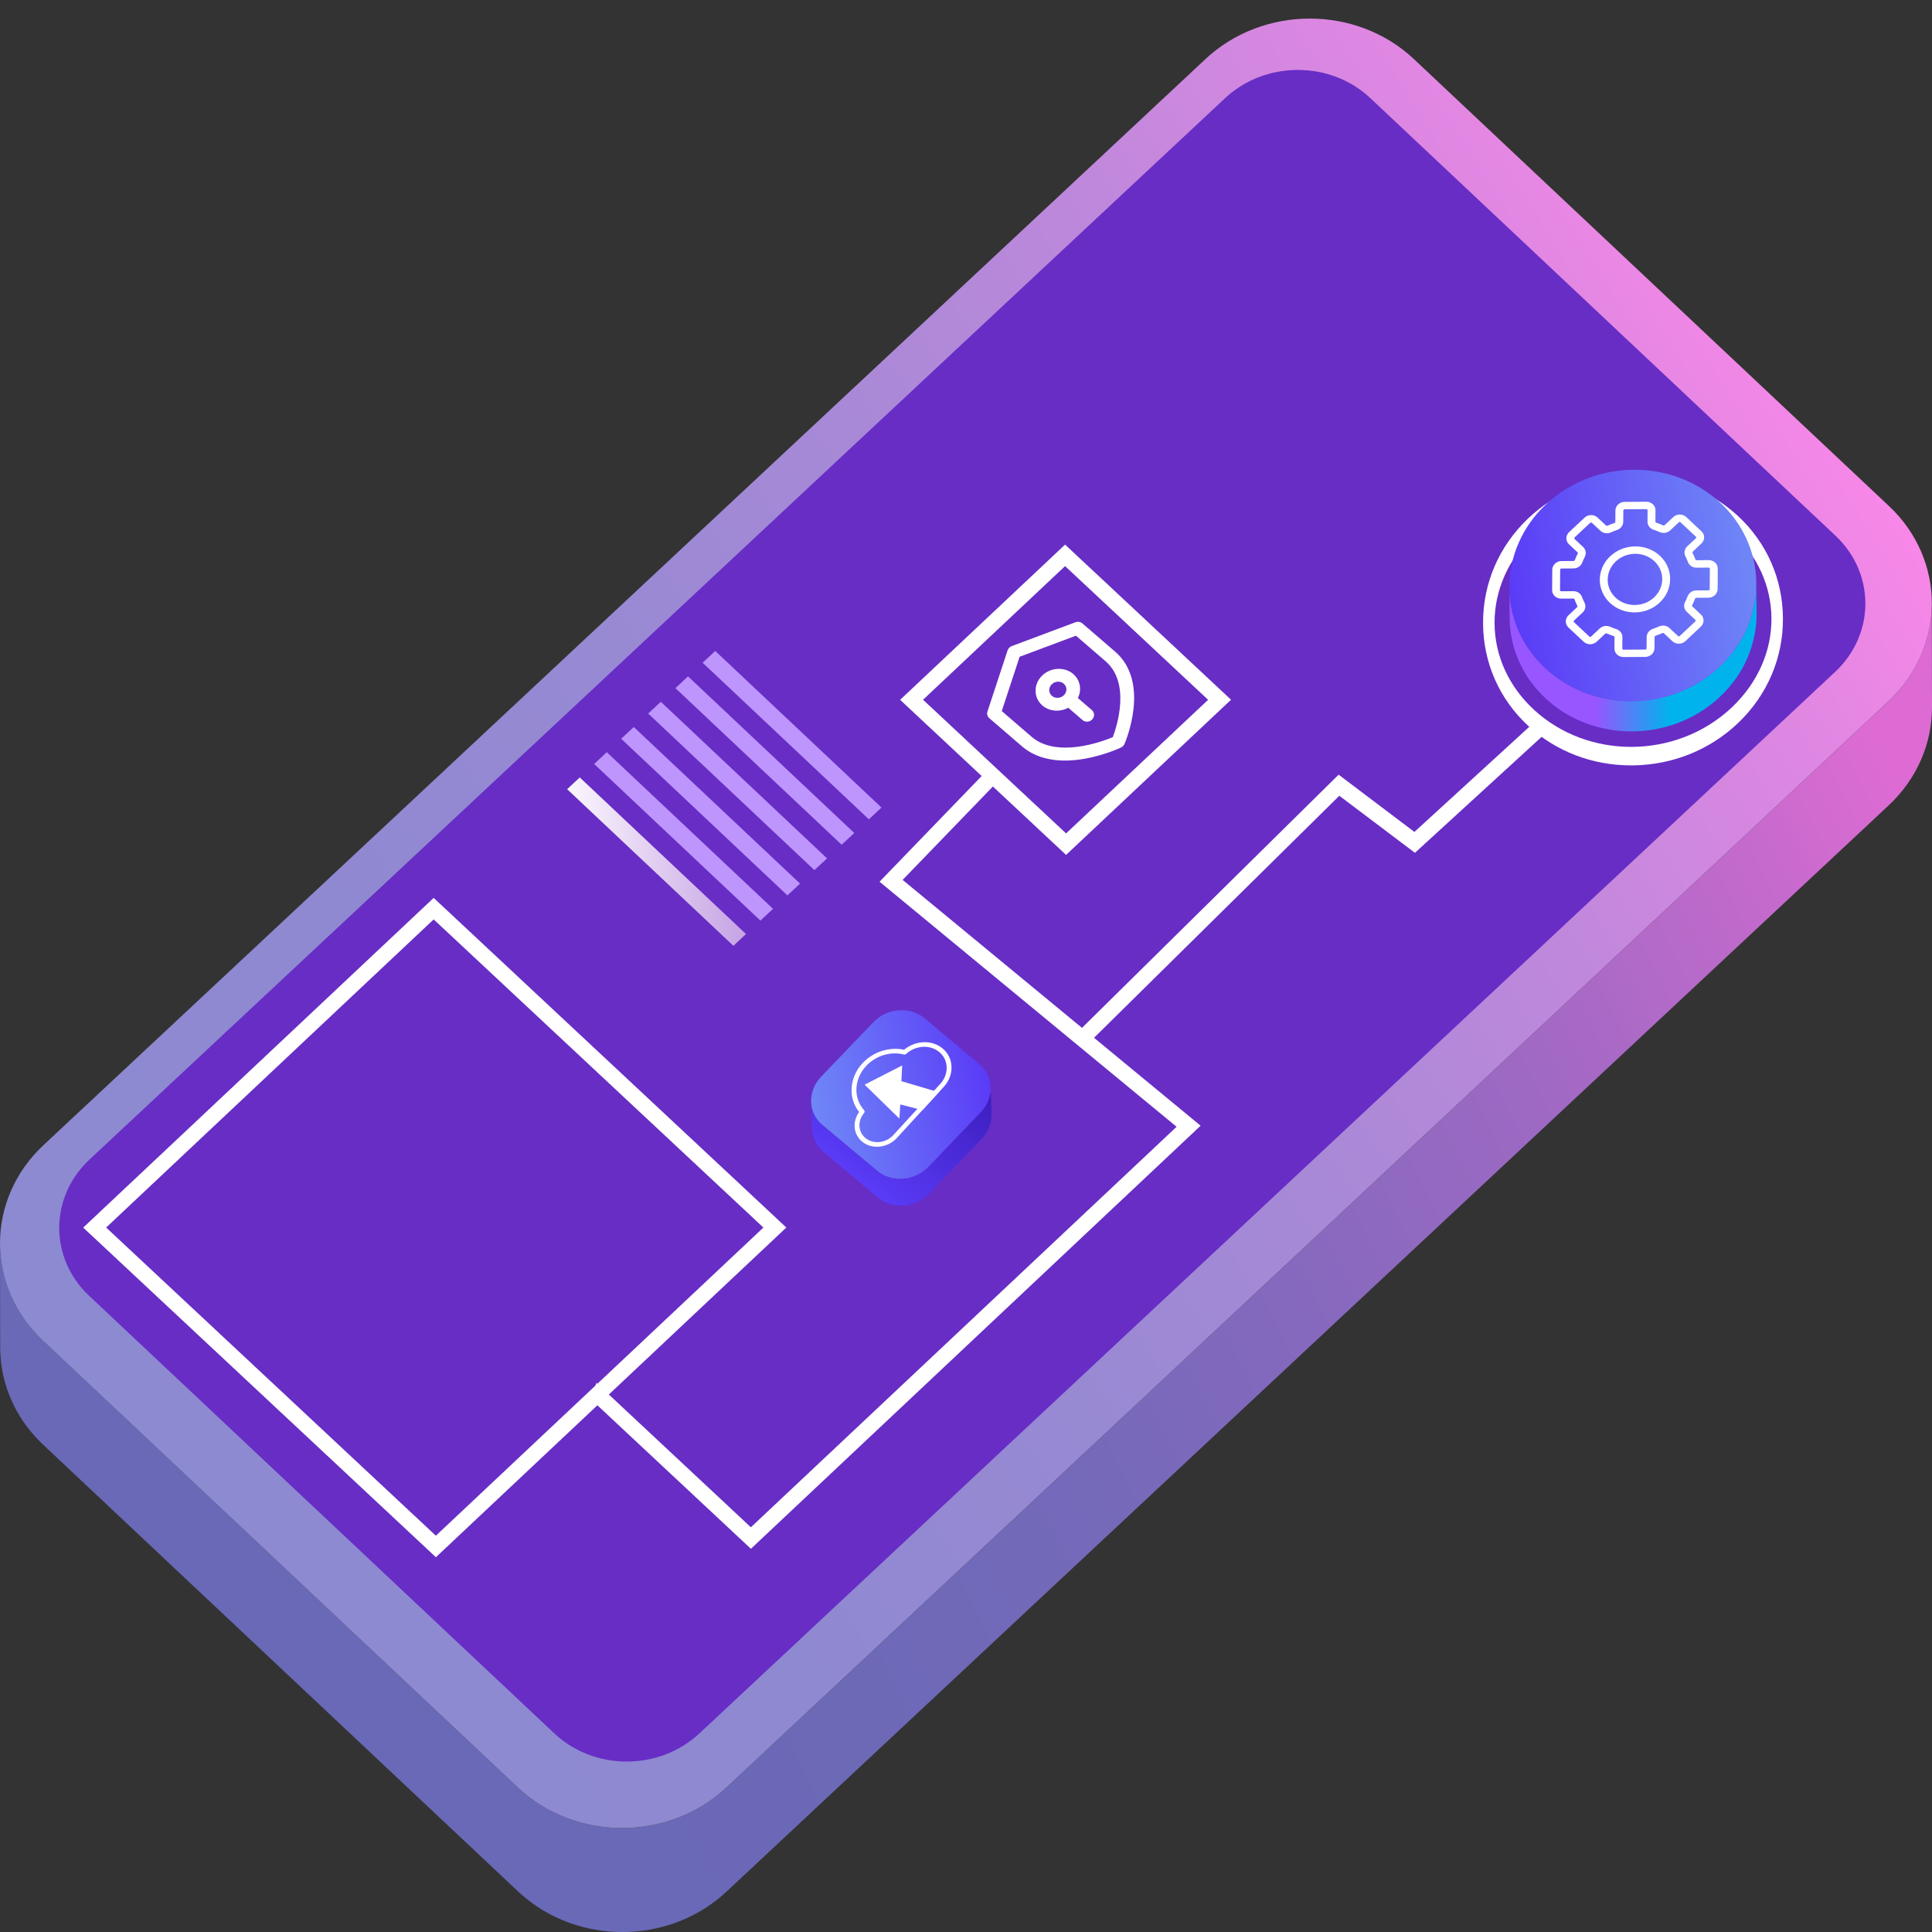 <svg width="60" height="60" viewBox="0 0 60 60" fill="none" xmlns="http://www.w3.org/2000/svg">
<rect x="0" y="0" width="60" height="60" fill="#333333" stroke="none"/>
<g clip-path="url(#clip0_18_13962)">
<path d="M0.004 38.749C0.005 38.786 0.006 38.823 0.009 38.861C0.011 38.893 0.013 38.926 0.016 38.958C0.019 38.995 0.023 39.033 0.027 39.069C0.031 39.102 0.035 39.135 0.04 39.167C0.045 39.203 0.05 39.239 0.056 39.275C0.061 39.308 0.067 39.341 0.073 39.373C0.08 39.409 0.088 39.445 0.096 39.48C0.103 39.512 0.11 39.544 0.118 39.576C0.127 39.614 0.137 39.651 0.147 39.688C0.155 39.72 0.165 39.751 0.174 39.782C0.185 39.819 0.197 39.856 0.21 39.893C0.22 39.923 0.23 39.953 0.24 39.983C0.256 40.027 0.273 40.071 0.29 40.114C0.301 40.141 0.311 40.167 0.322 40.194C0.343 40.242 0.365 40.289 0.387 40.337C0.397 40.359 0.407 40.382 0.418 40.404C0.423 40.415 0.428 40.425 0.433 40.435C0.457 40.482 0.482 40.529 0.508 40.576C0.515 40.589 0.522 40.602 0.529 40.615C0.56 40.669 0.592 40.723 0.625 40.776C0.631 40.786 0.637 40.795 0.643 40.804C0.668 40.844 0.695 40.883 0.722 40.923C0.743 40.954 0.765 40.985 0.788 41.015C0.808 41.044 0.829 41.072 0.851 41.101C0.874 41.131 0.898 41.161 0.922 41.191C0.944 41.219 0.967 41.246 0.99 41.274C1.016 41.303 1.041 41.333 1.068 41.362C1.092 41.388 1.116 41.416 1.141 41.442C1.168 41.47 1.196 41.498 1.224 41.527C1.259 41.562 1.293 41.597 1.33 41.632L16.085 55.514C16.154 55.578 16.224 55.639 16.296 55.699C16.316 55.716 16.337 55.732 16.358 55.749C16.414 55.794 16.471 55.837 16.528 55.878C16.547 55.893 16.566 55.907 16.586 55.921C16.661 55.973 16.737 56.023 16.814 56.072C16.828 56.08 16.842 56.088 16.856 56.096C16.921 56.136 16.987 56.173 17.054 56.209C17.082 56.224 17.109 56.239 17.137 56.252C17.174 56.271 17.211 56.289 17.248 56.307C17.28 56.322 17.311 56.337 17.343 56.351C17.381 56.368 17.419 56.385 17.457 56.4C17.489 56.413 17.521 56.427 17.553 56.44C17.592 56.455 17.631 56.469 17.67 56.483C17.702 56.495 17.734 56.507 17.767 56.518C17.806 56.531 17.846 56.543 17.886 56.556C17.917 56.565 17.948 56.575 17.979 56.584C18.064 56.609 18.151 56.631 18.238 56.651C18.25 56.654 18.262 56.656 18.274 56.658C18.35 56.675 18.426 56.689 18.502 56.703C18.531 56.708 18.56 56.712 18.59 56.717C18.639 56.724 18.688 56.73 18.737 56.736C18.768 56.74 18.798 56.744 18.829 56.747C18.88 56.752 18.932 56.756 18.983 56.759C19.012 56.761 19.041 56.764 19.07 56.765C19.114 56.767 19.159 56.768 19.204 56.769C19.235 56.77 19.266 56.771 19.297 56.771C19.345 56.771 19.392 56.77 19.44 56.769C19.468 56.768 19.497 56.768 19.525 56.767C19.569 56.765 19.612 56.762 19.655 56.759C19.686 56.757 19.717 56.756 19.748 56.753C19.795 56.748 19.842 56.743 19.889 56.737C19.916 56.734 19.943 56.731 19.97 56.728C20.026 56.72 20.082 56.711 20.138 56.702C20.155 56.699 20.173 56.697 20.19 56.694C20.263 56.68 20.336 56.666 20.409 56.649C20.42 56.647 20.431 56.643 20.443 56.641C20.505 56.626 20.568 56.61 20.63 56.593C20.656 56.586 20.681 56.577 20.707 56.57C20.755 56.555 20.802 56.541 20.849 56.526C20.873 56.518 20.897 56.509 20.922 56.5C20.974 56.482 21.025 56.464 21.076 56.444C21.104 56.433 21.133 56.421 21.161 56.409C21.207 56.39 21.254 56.37 21.299 56.35C21.326 56.338 21.352 56.326 21.378 56.314C21.451 56.279 21.523 56.243 21.594 56.205C21.606 56.199 21.619 56.192 21.632 56.185C21.714 56.141 21.795 56.092 21.874 56.042C21.906 56.022 21.939 56 21.971 55.979C21.996 55.963 22.021 55.946 22.046 55.928C22.082 55.903 22.118 55.877 22.153 55.851C22.176 55.834 22.2 55.818 22.222 55.8C22.261 55.77 22.299 55.739 22.336 55.708C22.355 55.693 22.374 55.678 22.393 55.662C22.449 55.615 22.504 55.566 22.558 55.516L58.643 21.788C59.545 20.944 59.996 19.837 59.994 18.732L60 21.961C60.002 23.067 59.551 24.174 58.649 25.017L22.563 58.745C22.509 58.796 22.454 58.844 22.398 58.892C22.38 58.908 22.36 58.922 22.342 58.938C22.304 58.969 22.267 59 22.228 59.029C22.205 59.047 22.182 59.064 22.158 59.081C22.123 59.107 22.088 59.133 22.052 59.158C22.027 59.176 22.001 59.192 21.976 59.209C21.952 59.225 21.928 59.242 21.903 59.258C21.896 59.263 21.888 59.267 21.88 59.272C21.801 59.322 21.72 59.37 21.638 59.415C21.626 59.422 21.613 59.428 21.6 59.435C21.529 59.473 21.456 59.509 21.384 59.543C21.372 59.549 21.36 59.556 21.348 59.561C21.334 59.568 21.319 59.573 21.306 59.579C21.259 59.6 21.213 59.62 21.167 59.639C21.138 59.65 21.11 59.662 21.082 59.673C21.031 59.693 20.979 59.712 20.928 59.73C20.909 59.736 20.89 59.745 20.87 59.751C20.865 59.753 20.86 59.754 20.855 59.755C20.808 59.771 20.761 59.785 20.713 59.799C20.688 59.807 20.662 59.815 20.636 59.822C20.574 59.84 20.512 59.855 20.449 59.87C20.438 59.873 20.428 59.876 20.417 59.878C20.416 59.878 20.416 59.878 20.415 59.878C20.342 59.895 20.27 59.91 20.196 59.923C20.179 59.926 20.161 59.928 20.144 59.931C20.088 59.941 20.032 59.95 19.976 59.958C19.974 59.958 19.973 59.958 19.972 59.958C19.946 59.962 19.921 59.963 19.895 59.967C19.848 59.972 19.801 59.978 19.754 59.982C19.724 59.985 19.693 59.986 19.662 59.988C19.618 59.991 19.575 59.994 19.532 59.996C19.528 59.996 19.524 59.997 19.521 59.997C19.496 59.998 19.471 59.997 19.446 59.998C19.399 59.999 19.352 60.001 19.304 60.001C19.273 60.001 19.242 59.999 19.21 59.999C19.166 59.998 19.121 59.997 19.076 59.994C19.068 59.994 19.06 59.994 19.052 59.993C19.031 59.992 19.01 59.989 18.99 59.988C18.938 59.985 18.887 59.98 18.836 59.976C18.805 59.972 18.774 59.969 18.743 59.965C18.694 59.96 18.645 59.953 18.596 59.945C18.579 59.943 18.562 59.941 18.544 59.938C18.532 59.936 18.52 59.933 18.508 59.931C18.432 59.918 18.356 59.903 18.28 59.887C18.268 59.884 18.256 59.882 18.243 59.879C18.156 59.86 18.07 59.837 17.985 59.812C17.977 59.81 17.968 59.808 17.96 59.806C17.937 59.799 17.915 59.791 17.892 59.784C17.852 59.772 17.812 59.759 17.772 59.746C17.74 59.735 17.708 59.723 17.675 59.712C17.636 59.697 17.597 59.683 17.559 59.668C17.527 59.655 17.495 59.642 17.463 59.628C17.424 59.613 17.387 59.596 17.349 59.579C17.317 59.565 17.285 59.55 17.254 59.535C17.217 59.518 17.18 59.499 17.143 59.48C17.126 59.472 17.11 59.465 17.094 59.457C17.082 59.45 17.071 59.443 17.059 59.437C16.992 59.401 16.927 59.364 16.861 59.325C16.847 59.316 16.833 59.308 16.819 59.3C16.742 59.252 16.666 59.202 16.591 59.149C16.572 59.135 16.552 59.121 16.533 59.107C16.476 59.065 16.419 59.022 16.364 58.977C16.343 58.961 16.322 58.944 16.301 58.927C16.229 58.867 16.159 58.806 16.091 58.742L1.335 44.862C1.316 44.844 1.298 44.826 1.279 44.808C1.262 44.792 1.246 44.774 1.229 44.757C1.201 44.729 1.173 44.7 1.146 44.672C1.122 44.646 1.098 44.618 1.073 44.592C1.047 44.563 1.021 44.533 0.996 44.504C0.973 44.477 0.951 44.449 0.928 44.421C0.904 44.391 0.88 44.361 0.856 44.331C0.835 44.303 0.814 44.274 0.793 44.246C0.771 44.215 0.749 44.184 0.727 44.152C0.718 44.139 0.709 44.127 0.7 44.114C0.683 44.087 0.666 44.06 0.649 44.034C0.643 44.024 0.636 44.015 0.631 44.006C0.597 43.953 0.566 43.899 0.535 43.844C0.528 43.832 0.521 43.819 0.514 43.806C0.488 43.759 0.463 43.712 0.44 43.665C0.434 43.654 0.429 43.644 0.424 43.634C0.422 43.629 0.419 43.624 0.417 43.62C0.408 43.602 0.401 43.584 0.393 43.567C0.371 43.519 0.349 43.472 0.329 43.423C0.317 43.397 0.307 43.37 0.296 43.344C0.279 43.3 0.262 43.257 0.247 43.213C0.242 43.201 0.237 43.189 0.233 43.177C0.227 43.159 0.222 43.141 0.215 43.123C0.203 43.086 0.191 43.05 0.18 43.012C0.17 42.981 0.161 42.95 0.153 42.918C0.143 42.881 0.133 42.844 0.124 42.806C0.12 42.789 0.115 42.773 0.11 42.756C0.107 42.74 0.105 42.725 0.101 42.71C0.093 42.674 0.086 42.639 0.079 42.603C0.073 42.571 0.067 42.538 0.061 42.505C0.056 42.469 0.05 42.433 0.045 42.397C0.043 42.377 0.039 42.358 0.036 42.338C0.035 42.325 0.034 42.312 0.033 42.299C0.029 42.262 0.025 42.225 0.022 42.188C0.019 42.156 0.016 42.123 0.014 42.091C0.012 42.053 0.011 42.016 0.009 41.979C0.008 41.957 0.006 41.935 0.006 41.913C0.006 41.891 0.006 41.87 0.006 41.848L0 38.618C0 38.662 0.002 38.705 0.004 38.749Z" fill="url(#paint0_linear_18_13962)"/>
<path d="M1.351 35.562L37.437 1.834C39.23 0.158 42.128 0.158 43.909 1.834L58.664 15.716C60.446 17.392 60.437 20.11 58.643 21.786L22.558 55.514C20.765 57.19 17.867 57.19 16.085 55.514L1.33 41.632C-0.451 39.956 -0.442 37.238 1.351 35.562Z" fill="url(#paint1_linear_18_13962)"/>
<path d="M2.781 36.009C1.531 37.178 1.525 39.072 2.766 40.24L17.212 53.83C18.454 54.999 20.473 54.999 21.723 53.83L56.989 20.869C58.239 19.701 58.245 17.806 57.004 16.638L42.558 3.048C41.317 1.88 39.297 1.88 38.047 3.048L2.781 36.009Z" fill="#672DC5"/>
<path d="M50.653 23.77C49.452 23.77 48.323 23.337 47.465 22.547C46.563 21.715 46.063 20.582 46.058 19.357C46.052 18.124 46.547 16.97 47.451 16.107C48.322 15.277 49.477 14.81 50.705 14.792C51.933 14.775 53.089 15.21 53.964 16.015C54.866 16.847 55.365 17.98 55.371 19.205C55.377 20.438 54.882 21.592 53.977 22.455C53.106 23.285 51.951 23.752 50.724 23.77C50.701 23.77 50.677 23.77 50.653 23.77ZM50.774 15.368C49.638 15.368 48.497 15.782 47.633 16.606C46.843 17.359 46.41 18.335 46.415 19.353C46.419 20.363 46.855 21.319 47.642 22.045C48.475 22.812 49.562 23.195 50.654 23.195C51.791 23.195 52.932 22.781 53.796 21.957C54.586 21.203 55.019 20.227 55.014 19.209C55.009 18.199 54.574 17.243 53.787 16.518C52.954 15.75 51.866 15.368 50.774 15.368Z" fill="white"/>
<path d="M33.703 32.499L33.517 32.005L41.572 24.058L43.926 25.836L47.827 22.266L48.002 22.769L43.942 26.485L41.594 24.713L33.703 32.499Z" fill="white"/>
<path d="M48.094 20.837C48.109 20.85 48.124 20.863 48.139 20.876C48.148 20.883 48.157 20.89 48.166 20.898C48.18 20.91 48.194 20.921 48.209 20.932C48.218 20.94 48.228 20.947 48.237 20.954C48.251 20.966 48.266 20.977 48.28 20.988C48.289 20.995 48.298 21.001 48.308 21.009C48.323 21.02 48.338 21.031 48.354 21.042C48.362 21.049 48.371 21.055 48.379 21.06C48.398 21.074 48.418 21.087 48.437 21.1C48.442 21.104 48.447 21.107 48.452 21.11C48.476 21.127 48.5 21.143 48.525 21.158C48.532 21.163 48.539 21.167 48.546 21.171C48.563 21.183 48.581 21.194 48.599 21.204C48.608 21.21 48.618 21.215 48.627 21.221C48.643 21.231 48.659 21.24 48.675 21.249C48.685 21.255 48.695 21.261 48.705 21.266C48.721 21.275 48.737 21.284 48.752 21.293C48.762 21.298 48.773 21.303 48.782 21.309C48.799 21.317 48.815 21.326 48.831 21.334C48.841 21.339 48.85 21.344 48.86 21.349C48.879 21.359 48.897 21.368 48.916 21.377C48.923 21.381 48.931 21.384 48.938 21.388C48.964 21.4 48.99 21.412 49.017 21.424C49.022 21.427 49.027 21.429 49.032 21.43C49.053 21.44 49.075 21.45 49.097 21.459C49.106 21.462 49.115 21.466 49.124 21.47C49.142 21.477 49.16 21.484 49.177 21.491C49.187 21.496 49.198 21.5 49.209 21.504C49.225 21.51 49.242 21.517 49.259 21.523C49.269 21.527 49.28 21.531 49.291 21.535C49.308 21.541 49.325 21.547 49.342 21.553C49.352 21.557 49.363 21.56 49.373 21.563C49.392 21.569 49.41 21.576 49.429 21.581C49.438 21.584 49.447 21.587 49.456 21.59C49.482 21.598 49.509 21.606 49.535 21.614C49.536 21.614 49.537 21.615 49.538 21.615C49.566 21.623 49.594 21.63 49.622 21.637C49.63 21.64 49.639 21.642 49.648 21.644C49.667 21.649 49.686 21.654 49.705 21.658C49.716 21.661 49.727 21.664 49.737 21.666C49.755 21.67 49.772 21.674 49.79 21.678C49.801 21.68 49.812 21.683 49.824 21.685C49.841 21.689 49.858 21.692 49.876 21.695C49.887 21.698 49.898 21.7 49.909 21.702C49.927 21.705 49.946 21.708 49.964 21.712C49.974 21.714 49.984 21.715 49.994 21.717C50.016 21.721 50.038 21.724 50.06 21.727C50.067 21.728 50.073 21.729 50.08 21.73C50.108 21.735 50.136 21.738 50.165 21.742C50.173 21.743 50.18 21.744 50.188 21.744C50.209 21.746 50.23 21.749 50.251 21.751C50.261 21.752 50.272 21.753 50.282 21.754C50.3 21.756 50.319 21.757 50.337 21.759C50.348 21.76 50.36 21.761 50.371 21.761C50.389 21.763 50.406 21.764 50.424 21.765C50.436 21.765 50.447 21.766 50.458 21.766C50.477 21.767 50.495 21.768 50.513 21.769C50.523 21.769 50.534 21.77 50.545 21.77C50.565 21.77 50.585 21.771 50.605 21.771C50.614 21.771 50.623 21.771 50.631 21.771C50.66 21.771 50.689 21.771 50.717 21.771C50.722 21.771 50.726 21.771 50.73 21.771C50.755 21.771 50.779 21.77 50.804 21.769C50.814 21.769 50.823 21.768 50.833 21.767C50.852 21.766 50.871 21.766 50.89 21.765C50.901 21.764 50.912 21.763 50.923 21.763C50.941 21.762 50.959 21.76 50.977 21.759C50.988 21.758 51 21.757 51.011 21.756C51.029 21.755 51.047 21.753 51.065 21.751C51.076 21.75 51.087 21.749 51.098 21.748C51.117 21.746 51.136 21.744 51.155 21.741C51.165 21.74 51.174 21.739 51.184 21.738C51.21 21.735 51.235 21.731 51.261 21.727C51.264 21.727 51.266 21.726 51.269 21.726C51.298 21.722 51.326 21.717 51.355 21.712C51.364 21.711 51.372 21.709 51.381 21.707C51.401 21.704 51.42 21.7 51.44 21.696C51.451 21.695 51.462 21.692 51.472 21.69C51.49 21.686 51.508 21.683 51.526 21.679C51.537 21.677 51.548 21.674 51.559 21.672C51.577 21.668 51.594 21.664 51.611 21.66C51.622 21.658 51.633 21.655 51.644 21.652C51.663 21.648 51.68 21.643 51.699 21.638C51.709 21.636 51.719 21.633 51.729 21.63C51.75 21.625 51.771 21.618 51.792 21.613C51.799 21.611 51.806 21.609 51.812 21.607C51.84 21.599 51.868 21.59 51.895 21.582C51.902 21.579 51.909 21.578 51.916 21.575C51.937 21.569 51.958 21.562 51.978 21.555C51.988 21.551 51.998 21.548 52.008 21.544C52.025 21.538 52.043 21.532 52.061 21.526C52.071 21.522 52.082 21.518 52.093 21.514C52.109 21.508 52.127 21.501 52.143 21.495C52.154 21.49 52.165 21.486 52.175 21.482C52.192 21.475 52.209 21.468 52.226 21.461C52.236 21.457 52.246 21.453 52.257 21.449C52.276 21.441 52.294 21.432 52.312 21.424C52.321 21.421 52.329 21.417 52.337 21.413C52.363 21.401 52.39 21.389 52.416 21.377C52.419 21.375 52.422 21.374 52.426 21.372C52.449 21.361 52.472 21.35 52.495 21.338C52.504 21.334 52.512 21.329 52.521 21.324C52.538 21.315 52.556 21.306 52.573 21.297C52.583 21.292 52.593 21.287 52.603 21.281C52.619 21.273 52.635 21.264 52.651 21.255C52.661 21.249 52.671 21.243 52.681 21.237C52.697 21.228 52.713 21.219 52.729 21.21C52.738 21.204 52.748 21.198 52.758 21.192C52.768 21.186 52.777 21.18 52.787 21.174C52.816 21.157 52.843 21.139 52.871 21.121C52.879 21.116 52.887 21.111 52.895 21.106C52.928 21.083 52.961 21.06 52.994 21.037C53.001 21.032 53.008 21.027 53.015 21.022C53.042 21.002 53.069 20.982 53.096 20.962C53.105 20.956 53.113 20.95 53.121 20.943C53.154 20.919 53.186 20.893 53.217 20.867C53.222 20.863 53.226 20.859 53.231 20.855C53.258 20.832 53.285 20.81 53.312 20.786C53.32 20.779 53.328 20.771 53.337 20.764C53.367 20.736 53.398 20.709 53.428 20.68C53.45 20.658 53.472 20.637 53.494 20.615C53.501 20.608 53.508 20.601 53.515 20.594C53.529 20.579 53.543 20.565 53.557 20.55C53.571 20.536 53.584 20.521 53.597 20.507C53.606 20.497 53.615 20.487 53.624 20.478C53.639 20.462 53.653 20.445 53.667 20.429C53.675 20.42 53.682 20.412 53.689 20.403C53.708 20.381 53.727 20.358 53.746 20.336C53.748 20.334 53.75 20.331 53.752 20.329C53.773 20.303 53.793 20.278 53.812 20.253C53.82 20.243 53.827 20.233 53.835 20.223C53.846 20.208 53.858 20.192 53.869 20.177C53.877 20.166 53.885 20.156 53.892 20.145C53.903 20.13 53.913 20.115 53.924 20.1C53.932 20.088 53.939 20.077 53.947 20.066C53.957 20.051 53.967 20.037 53.976 20.022C53.984 20.01 53.992 19.998 53.999 19.986C54.008 19.972 54.017 19.958 54.026 19.943C54.034 19.931 54.04 19.92 54.047 19.908C54.056 19.892 54.066 19.877 54.075 19.862C54.081 19.85 54.088 19.838 54.095 19.826C54.104 19.811 54.112 19.796 54.12 19.781C54.127 19.768 54.133 19.756 54.14 19.744C54.148 19.728 54.156 19.714 54.164 19.698C54.17 19.686 54.176 19.673 54.183 19.66C54.19 19.645 54.198 19.63 54.205 19.615C54.211 19.603 54.217 19.59 54.222 19.578C54.23 19.561 54.238 19.544 54.246 19.527C54.251 19.515 54.257 19.502 54.262 19.49C54.27 19.472 54.277 19.455 54.284 19.437C54.289 19.425 54.294 19.413 54.299 19.402C54.306 19.383 54.313 19.364 54.32 19.346C54.324 19.335 54.329 19.324 54.333 19.313C54.341 19.291 54.348 19.27 54.356 19.248C54.359 19.24 54.362 19.232 54.364 19.224C54.375 19.191 54.386 19.158 54.396 19.125C54.399 19.116 54.401 19.106 54.404 19.097C54.411 19.072 54.419 19.048 54.425 19.023C54.428 19.012 54.431 19.002 54.434 18.991C54.441 18.965 54.447 18.94 54.453 18.914C54.455 18.906 54.457 18.897 54.459 18.889C54.467 18.856 54.474 18.822 54.48 18.788C54.486 18.762 54.491 18.736 54.495 18.709C54.495 18.707 54.496 18.705 54.496 18.703C54.5 18.678 54.504 18.654 54.508 18.628C54.509 18.619 54.51 18.61 54.512 18.602C54.514 18.584 54.517 18.566 54.519 18.548C54.52 18.537 54.521 18.527 54.523 18.517C54.525 18.5 54.526 18.483 54.528 18.466C54.529 18.455 54.53 18.444 54.531 18.434C54.533 18.417 54.534 18.4 54.535 18.383C54.536 18.373 54.537 18.363 54.538 18.353C54.539 18.334 54.54 18.316 54.541 18.297C54.541 18.288 54.542 18.279 54.542 18.271C54.543 18.244 54.544 18.217 54.545 18.19C54.545 18.161 54.545 18.132 54.545 18.103L54.552 19.044C54.552 19.073 54.552 19.102 54.551 19.131C54.551 19.131 54.551 19.131 54.551 19.132C54.551 19.159 54.55 19.186 54.549 19.212C54.548 19.221 54.548 19.229 54.548 19.237C54.547 19.256 54.545 19.274 54.544 19.294C54.544 19.304 54.543 19.314 54.542 19.324C54.541 19.341 54.539 19.358 54.538 19.375C54.537 19.385 54.536 19.396 54.535 19.407C54.533 19.424 54.531 19.441 54.529 19.458C54.528 19.468 54.527 19.478 54.526 19.489C54.523 19.507 54.521 19.525 54.519 19.543C54.517 19.552 54.516 19.561 54.515 19.57C54.511 19.594 54.507 19.619 54.503 19.644C54.502 19.646 54.502 19.648 54.502 19.65C54.497 19.675 54.493 19.7 54.488 19.725C54.488 19.726 54.487 19.728 54.487 19.729C54.48 19.763 54.473 19.796 54.466 19.83C54.464 19.838 54.462 19.847 54.46 19.855C54.453 19.881 54.447 19.906 54.441 19.931C54.438 19.942 54.435 19.953 54.432 19.964C54.425 19.989 54.418 20.014 54.411 20.038C54.408 20.047 54.406 20.057 54.403 20.066C54.393 20.099 54.382 20.132 54.371 20.165C54.371 20.166 54.37 20.166 54.37 20.168C54.368 20.175 54.365 20.182 54.362 20.189C54.355 20.21 54.347 20.232 54.34 20.253C54.335 20.264 54.331 20.276 54.327 20.286C54.32 20.305 54.313 20.323 54.305 20.342C54.301 20.354 54.296 20.366 54.291 20.378C54.283 20.395 54.276 20.413 54.269 20.43C54.263 20.443 54.258 20.455 54.252 20.467C54.245 20.484 54.237 20.501 54.229 20.518C54.226 20.525 54.223 20.532 54.22 20.539C54.217 20.545 54.214 20.55 54.212 20.556C54.204 20.571 54.197 20.586 54.19 20.601C54.184 20.614 54.177 20.626 54.171 20.639C54.163 20.654 54.155 20.669 54.147 20.684C54.141 20.697 54.134 20.709 54.127 20.721C54.119 20.736 54.11 20.751 54.102 20.766C54.095 20.778 54.088 20.791 54.081 20.803C54.072 20.818 54.063 20.833 54.054 20.848C54.049 20.857 54.043 20.867 54.038 20.876C54.036 20.878 54.035 20.881 54.033 20.883C54.024 20.898 54.014 20.912 54.005 20.927C53.998 20.939 53.99 20.951 53.983 20.962C53.973 20.977 53.963 20.991 53.953 21.006C53.946 21.018 53.938 21.029 53.931 21.04C53.92 21.055 53.909 21.07 53.899 21.085C53.891 21.096 53.883 21.107 53.876 21.117C53.864 21.133 53.853 21.148 53.841 21.164C53.834 21.173 53.828 21.182 53.821 21.191C53.82 21.192 53.819 21.193 53.819 21.194C53.799 21.219 53.779 21.244 53.759 21.27C53.757 21.272 53.755 21.274 53.752 21.277C53.734 21.3 53.715 21.322 53.696 21.344C53.689 21.353 53.681 21.361 53.674 21.37C53.659 21.386 53.645 21.402 53.63 21.419C53.622 21.428 53.612 21.438 53.604 21.448C53.59 21.462 53.577 21.477 53.563 21.491C53.561 21.494 53.559 21.496 53.556 21.498C53.545 21.511 53.533 21.523 53.521 21.535C53.514 21.542 53.507 21.549 53.5 21.556C53.478 21.578 53.456 21.599 53.434 21.621C53.404 21.649 53.374 21.677 53.343 21.705C53.334 21.713 53.326 21.72 53.318 21.727C53.291 21.75 53.264 21.773 53.237 21.796C53.233 21.799 53.23 21.802 53.226 21.805C53.225 21.806 53.224 21.807 53.223 21.808C53.191 21.834 53.159 21.86 53.127 21.884C53.119 21.89 53.11 21.897 53.102 21.903C53.075 21.923 53.048 21.943 53.021 21.963C53.014 21.968 53.007 21.973 53 21.978C52.967 22.001 52.934 22.024 52.901 22.046C52.893 22.051 52.885 22.056 52.877 22.061C52.849 22.079 52.822 22.098 52.793 22.115C52.788 22.118 52.783 22.121 52.777 22.125C52.773 22.127 52.769 22.13 52.764 22.133C52.754 22.138 52.744 22.145 52.734 22.15C52.719 22.16 52.703 22.169 52.687 22.178C52.677 22.184 52.667 22.189 52.657 22.195C52.641 22.204 52.625 22.213 52.609 22.222C52.599 22.227 52.589 22.233 52.579 22.238C52.562 22.247 52.545 22.256 52.527 22.265C52.519 22.27 52.51 22.274 52.501 22.279C52.478 22.29 52.455 22.302 52.431 22.313C52.428 22.314 52.425 22.316 52.422 22.318C52.396 22.33 52.369 22.343 52.343 22.354C52.335 22.358 52.326 22.361 52.318 22.365C52.3 22.373 52.281 22.381 52.263 22.39C52.253 22.394 52.242 22.398 52.232 22.402C52.215 22.41 52.199 22.416 52.181 22.423C52.171 22.428 52.16 22.432 52.149 22.436C52.132 22.443 52.116 22.449 52.099 22.455C52.088 22.459 52.077 22.463 52.067 22.467C52.05 22.473 52.032 22.48 52.014 22.486C52.004 22.489 51.994 22.493 51.984 22.496C51.964 22.503 51.943 22.51 51.922 22.517C51.915 22.519 51.908 22.521 51.901 22.523C51.874 22.532 51.846 22.54 51.819 22.548C51.812 22.55 51.805 22.552 51.798 22.554C51.777 22.56 51.756 22.566 51.735 22.572C51.725 22.575 51.715 22.577 51.705 22.58C51.687 22.585 51.668 22.589 51.651 22.594C51.64 22.596 51.628 22.599 51.618 22.602C51.6 22.606 51.583 22.61 51.565 22.614C51.554 22.616 51.543 22.618 51.532 22.621C51.514 22.625 51.496 22.629 51.479 22.632C51.468 22.635 51.457 22.637 51.446 22.639C51.427 22.643 51.407 22.646 51.388 22.65C51.379 22.651 51.37 22.653 51.361 22.654C51.333 22.659 51.304 22.664 51.276 22.668C51.273 22.668 51.27 22.669 51.267 22.67C51.241 22.674 51.216 22.677 51.19 22.68C51.18 22.682 51.171 22.683 51.161 22.684C51.142 22.686 51.123 22.688 51.104 22.69C51.093 22.691 51.082 22.693 51.071 22.694C51.053 22.695 51.035 22.697 51.017 22.698C51.006 22.699 50.995 22.7 50.983 22.701C50.965 22.703 50.947 22.703 50.929 22.705C50.918 22.705 50.907 22.706 50.896 22.707C50.877 22.708 50.858 22.709 50.839 22.71C50.829 22.71 50.819 22.711 50.809 22.711C50.785 22.712 50.761 22.713 50.737 22.713C50.733 22.713 50.728 22.713 50.723 22.713C50.695 22.713 50.666 22.713 50.637 22.713C50.629 22.713 50.62 22.713 50.611 22.713C50.591 22.713 50.571 22.713 50.551 22.712C50.54 22.712 50.529 22.711 50.518 22.711C50.5 22.711 50.482 22.71 50.464 22.709C50.452 22.708 50.441 22.707 50.43 22.707C50.412 22.706 50.395 22.704 50.377 22.703C50.365 22.703 50.354 22.702 50.343 22.701C50.325 22.7 50.306 22.698 50.288 22.696C50.278 22.695 50.267 22.695 50.257 22.694C50.236 22.692 50.215 22.689 50.194 22.686C50.186 22.686 50.178 22.685 50.171 22.684C50.142 22.681 50.114 22.677 50.085 22.673C50.079 22.672 50.073 22.671 50.066 22.67C50.044 22.666 50.022 22.663 50 22.659C49.99 22.657 49.98 22.656 49.97 22.654C49.952 22.651 49.933 22.648 49.915 22.644C49.904 22.642 49.893 22.64 49.882 22.638C49.864 22.635 49.847 22.631 49.83 22.627C49.818 22.625 49.807 22.623 49.796 22.62C49.778 22.616 49.761 22.613 49.743 22.608C49.733 22.606 49.722 22.604 49.711 22.601C49.692 22.596 49.673 22.591 49.654 22.587C49.645 22.584 49.636 22.582 49.628 22.58C49.6 22.573 49.572 22.565 49.544 22.557C49.543 22.557 49.542 22.556 49.541 22.556C49.514 22.548 49.488 22.54 49.462 22.532C49.453 22.529 49.444 22.527 49.434 22.524C49.416 22.518 49.398 22.512 49.379 22.506C49.369 22.502 49.358 22.498 49.348 22.495C49.331 22.489 49.314 22.483 49.297 22.477C49.286 22.473 49.276 22.47 49.265 22.465C49.248 22.459 49.231 22.453 49.214 22.446C49.204 22.442 49.194 22.438 49.183 22.434C49.165 22.427 49.148 22.419 49.13 22.412C49.121 22.409 49.112 22.405 49.102 22.401C49.081 22.392 49.059 22.382 49.038 22.373C49.032 22.37 49.028 22.369 49.023 22.367C48.996 22.355 48.97 22.343 48.944 22.33C48.936 22.326 48.929 22.323 48.922 22.319C48.903 22.31 48.884 22.301 48.866 22.292C48.856 22.287 48.847 22.282 48.837 22.277C48.821 22.268 48.804 22.26 48.788 22.251C48.778 22.246 48.768 22.24 48.758 22.235C48.742 22.226 48.727 22.218 48.711 22.209C48.701 22.203 48.691 22.197 48.681 22.192C48.665 22.183 48.649 22.173 48.633 22.164C48.624 22.158 48.615 22.153 48.605 22.147C48.587 22.136 48.569 22.125 48.551 22.114C48.544 22.109 48.537 22.105 48.531 22.101C48.506 22.085 48.481 22.069 48.457 22.053C48.453 22.049 48.447 22.046 48.443 22.043C48.423 22.029 48.404 22.016 48.385 22.003C48.376 21.997 48.368 21.991 48.36 21.985C48.344 21.974 48.329 21.962 48.313 21.951C48.304 21.944 48.295 21.937 48.285 21.93C48.271 21.919 48.257 21.908 48.242 21.897C48.233 21.89 48.224 21.882 48.215 21.875C48.2 21.863 48.186 21.852 48.172 21.84C48.163 21.833 48.154 21.826 48.145 21.818C48.13 21.805 48.115 21.792 48.099 21.779C48.092 21.773 48.085 21.767 48.078 21.76C48.055 21.741 48.033 21.721 48.011 21.7C47.685 21.4 47.429 21.057 47.245 20.69C47.218 20.637 47.193 20.584 47.17 20.531C47.123 20.424 47.082 20.315 47.046 20.206C46.94 19.876 46.885 19.534 46.883 19.191L46.876 18.25C46.883 19.165 47.259 20.072 48.004 20.759C48.026 20.779 48.048 20.799 48.071 20.819C48.078 20.825 48.085 20.832 48.093 20.838L48.094 20.837Z" fill="url(#paint2_linear_18_13962)"/>
<path d="M50.735 21.779C52.852 21.739 54.557 20.098 54.543 18.112C54.529 16.127 52.801 14.55 50.684 14.589C48.566 14.629 46.862 16.27 46.876 18.255C46.89 20.241 48.618 21.818 50.735 21.779Z" fill="url(#paint3_linear_18_13962)"/>
<path d="M51.543 18.714C51.335 18.909 51.06 19.017 50.768 19.019C50.476 19.02 50.202 18.915 49.998 18.723C49.793 18.531 49.681 18.274 49.683 18.001C49.685 17.73 49.798 17.474 50.001 17.28C50.004 17.278 50.006 17.276 50.008 17.274C50.216 17.079 50.491 16.971 50.783 16.969C51.075 16.967 51.349 17.072 51.554 17.264C51.975 17.659 51.972 18.305 51.55 18.707C51.547 18.709 51.545 18.711 51.543 18.714ZM50.781 17.199C50.555 17.2 50.342 17.284 50.181 17.435C50.179 17.437 50.177 17.439 50.175 17.441C50.018 17.591 49.93 17.789 49.929 17.999C49.927 18.211 50.014 18.41 50.172 18.559C50.331 18.708 50.544 18.79 50.77 18.788C50.996 18.787 51.209 18.703 51.37 18.552C51.372 18.55 51.374 18.549 51.376 18.547C51.703 18.235 51.705 17.735 51.379 17.429C51.22 17.28 51.008 17.198 50.781 17.199" fill="white"/>
<path d="M52.839 16.878L52.572 17.13C52.56 17.14 52.557 17.157 52.564 17.171C52.598 17.236 52.627 17.305 52.653 17.373C52.658 17.388 52.672 17.398 52.689 17.398L53.065 17.395C53.222 17.395 53.348 17.513 53.347 17.66L53.343 18.294C53.342 18.367 53.31 18.433 53.26 18.482C53.208 18.531 53.136 18.562 53.056 18.563L52.68 18.565C52.67 18.565 52.66 18.57 52.653 18.576C52.649 18.58 52.645 18.585 52.643 18.59C52.617 18.659 52.587 18.728 52.552 18.794C52.545 18.808 52.548 18.825 52.559 18.835L52.823 19.083C52.877 19.133 52.906 19.2 52.905 19.271C52.905 19.342 52.875 19.408 52.821 19.46L52.34 19.912C52.285 19.962 52.214 19.991 52.138 19.991C52.062 19.991 51.99 19.964 51.937 19.914L51.673 19.666C51.662 19.656 51.644 19.653 51.629 19.66C51.559 19.692 51.485 19.721 51.411 19.745C51.405 19.747 51.4 19.751 51.396 19.755C51.389 19.761 51.385 19.77 51.385 19.78L51.382 20.132C51.381 20.205 51.349 20.271 51.299 20.32C51.247 20.369 51.175 20.401 51.095 20.401L50.42 20.405C50.344 20.405 50.273 20.378 50.219 20.328C50.166 20.278 50.136 20.211 50.137 20.14L50.14 19.788C50.14 19.773 50.129 19.759 50.114 19.754C50.04 19.73 49.967 19.702 49.897 19.671C49.883 19.664 49.865 19.667 49.853 19.678L49.586 19.929C49.474 20.033 49.293 20.034 49.183 19.931L48.708 19.486C48.599 19.383 48.599 19.215 48.711 19.108L48.979 18.857C48.99 18.846 48.993 18.83 48.986 18.816C48.953 18.75 48.923 18.682 48.898 18.613C48.893 18.599 48.878 18.588 48.861 18.589L48.485 18.591C48.409 18.591 48.338 18.565 48.285 18.514C48.231 18.464 48.202 18.397 48.203 18.326L48.207 17.693C48.208 17.62 48.24 17.554 48.291 17.505C48.343 17.456 48.414 17.424 48.494 17.424L48.87 17.422C48.881 17.422 48.89 17.417 48.898 17.411C48.902 17.407 48.905 17.402 48.907 17.397C48.933 17.327 48.963 17.259 48.998 17.193C49.005 17.179 49.002 17.162 48.991 17.151L48.727 16.904C48.673 16.854 48.645 16.787 48.645 16.716C48.645 16.645 48.675 16.579 48.73 16.526L49.211 16.075C49.265 16.024 49.336 15.996 49.412 15.996C49.489 15.996 49.56 16.023 49.613 16.073L49.877 16.32C49.889 16.331 49.906 16.334 49.921 16.327C49.992 16.295 50.065 16.266 50.139 16.241C50.145 16.239 50.15 16.236 50.154 16.232C50.161 16.226 50.165 16.217 50.165 16.207L50.168 15.855C50.169 15.784 50.198 15.718 50.253 15.665C50.307 15.614 50.378 15.586 50.454 15.586L51.13 15.582C51.287 15.581 51.414 15.7 51.413 15.847L51.41 16.2C51.41 16.215 51.421 16.229 51.437 16.234C51.51 16.257 51.583 16.285 51.653 16.317C51.668 16.323 51.686 16.32 51.697 16.309L51.965 16.059C52.019 16.008 52.09 15.98 52.166 15.979C52.242 15.979 52.314 16.006 52.367 16.056L52.842 16.502C52.951 16.604 52.951 16.772 52.839 16.879L52.839 16.878ZM52.165 16.209C52.159 16.209 52.148 16.211 52.138 16.22L51.87 16.471C51.784 16.552 51.653 16.573 51.544 16.524C51.483 16.497 51.419 16.473 51.355 16.452C51.24 16.415 51.164 16.315 51.165 16.201L51.167 15.848C51.167 15.828 51.15 15.812 51.129 15.812L50.453 15.816C50.439 15.816 50.43 15.823 50.426 15.827C50.421 15.832 50.414 15.84 50.414 15.853L50.411 16.206C50.411 16.277 50.38 16.344 50.328 16.393C50.298 16.422 50.261 16.445 50.218 16.459C50.153 16.481 50.089 16.506 50.028 16.534C49.918 16.584 49.787 16.564 49.703 16.484L49.439 16.237C49.429 16.228 49.417 16.227 49.411 16.227C49.405 16.227 49.394 16.228 49.384 16.238L48.902 16.689C48.893 16.698 48.891 16.709 48.891 16.715C48.891 16.72 48.892 16.731 48.902 16.74L49.166 16.988C49.251 17.068 49.272 17.19 49.218 17.293C49.188 17.351 49.161 17.411 49.139 17.471C49.124 17.51 49.101 17.544 49.072 17.572C49.019 17.622 48.946 17.653 48.868 17.653L48.492 17.656C48.481 17.656 48.471 17.66 48.464 17.667C48.457 17.673 48.453 17.682 48.453 17.692L48.448 18.326C48.448 18.339 48.455 18.348 48.459 18.352C48.464 18.355 48.473 18.362 48.487 18.362L48.863 18.36C48.984 18.359 49.092 18.431 49.13 18.538C49.152 18.599 49.178 18.659 49.208 18.715C49.26 18.817 49.237 18.939 49.151 19.021L48.883 19.272C48.868 19.286 48.868 19.309 48.883 19.323L49.358 19.769C49.373 19.783 49.398 19.783 49.413 19.769L49.68 19.518C49.766 19.437 49.897 19.416 50.006 19.465C50.067 19.492 50.131 19.517 50.195 19.537C50.31 19.574 50.386 19.675 50.385 19.788L50.383 20.141C50.383 20.154 50.389 20.162 50.394 20.166C50.398 20.17 50.407 20.177 50.421 20.177L51.097 20.173C51.108 20.173 51.117 20.168 51.124 20.162C51.132 20.155 51.136 20.146 51.136 20.136L51.139 19.784C51.139 19.712 51.17 19.646 51.221 19.596C51.252 19.567 51.29 19.544 51.332 19.53C51.397 19.509 51.461 19.483 51.522 19.455C51.632 19.405 51.762 19.425 51.847 19.504L52.111 19.752C52.121 19.761 52.132 19.762 52.139 19.762C52.145 19.762 52.156 19.761 52.166 19.751L52.648 19.3C52.657 19.291 52.659 19.28 52.659 19.274C52.659 19.268 52.657 19.258 52.648 19.248L52.384 19C52.299 18.921 52.278 18.798 52.331 18.696C52.362 18.638 52.388 18.578 52.411 18.517C52.426 18.479 52.449 18.445 52.478 18.417C52.531 18.366 52.603 18.336 52.681 18.336L53.057 18.334C53.068 18.334 53.078 18.329 53.085 18.323C53.092 18.316 53.096 18.307 53.096 18.297L53.101 17.663C53.101 17.643 53.084 17.627 53.062 17.627L52.686 17.63C52.565 17.63 52.458 17.559 52.419 17.451C52.397 17.391 52.371 17.331 52.341 17.274C52.29 17.172 52.312 17.051 52.398 16.968L52.666 16.718C52.681 16.703 52.681 16.68 52.666 16.666L52.191 16.221C52.182 16.212 52.17 16.21 52.164 16.21" fill="white"/>
<path d="M23.168 29.007L18.005 24.144L17.613 24.509L22.776 29.373L23.168 29.007Z" fill="url(#paint4_linear_18_13962)"/>
<path d="M24.007 28.224L18.844 23.36L18.452 23.726L23.615 28.59L24.007 28.224Z" fill="#BD95FD"/>
<path d="M24.846 27.441L19.683 22.578L19.291 22.943L24.454 27.807L24.846 27.441Z" fill="#BD95FD"/>
<path d="M25.685 26.658L20.522 21.794L20.13 22.16L25.293 27.023L25.685 26.658Z" fill="#BD95FD"/>
<path d="M26.53 25.869L21.367 21.005L20.976 21.371L26.138 26.234L26.53 25.869Z" fill="#BD95FD"/>
<path d="M27.375 25.079L22.213 20.216L21.821 20.582L26.984 25.445L27.375 25.079Z" fill="#BD95FD"/>
<path d="M13.537 48.361L2.584 38.124L13.468 27.885L24.42 38.122L13.537 48.361ZM3.297 38.122L13.536 47.693L23.708 38.123L13.468 28.553L3.297 38.122Z" fill="white"/>
<path d="M33.108 26.55L27.954 21.733L33.077 16.913L38.231 21.731L33.108 26.55ZM28.666 21.731L33.108 25.882L37.519 21.733L33.077 17.581L28.666 21.731Z" fill="white"/>
<path d="M23.32 48.099L18.345 43.449L18.523 42.948L23.319 47.431L36.54 34.993L27.315 27.383L30.803 23.772L30.996 24.259L28.032 27.326L37.286 34.96L23.32 48.099Z" fill="white"/>
<path d="M32.371 21.909C32.592 22.099 32.919 22.119 33.176 21.98L33.62 22.363C33.703 22.435 33.836 22.427 33.916 22.346C34 22.26 33.998 22.129 33.91 22.053L33.474 21.678C33.609 21.409 33.544 21.081 33.283 20.895C33.02 20.709 32.635 20.736 32.386 20.961C32.375 20.971 32.364 20.981 32.354 20.992C32.089 21.261 32.097 21.673 32.371 21.909L32.371 21.909ZM32.66 21.255C32.67 21.245 32.681 21.235 32.694 21.226C32.784 21.159 32.91 21.152 33.002 21.207C33.141 21.292 33.156 21.472 33.044 21.587C33.034 21.597 33.022 21.607 33.01 21.616C32.92 21.683 32.794 21.69 32.702 21.635C32.563 21.55 32.547 21.37 32.66 21.255Z" fill="white"/>
<path d="M30.722 22.302L31.737 23.177C32.844 24.132 34.734 23.252 34.815 23.214C34.839 23.203 34.86 23.187 34.878 23.168C34.897 23.15 34.911 23.128 34.922 23.105C34.956 23.027 35.737 21.191 34.63 20.236L33.615 19.361C33.557 19.311 33.473 19.297 33.397 19.325L31.424 20.064C31.392 20.076 31.364 20.094 31.341 20.117C31.319 20.141 31.301 20.168 31.291 20.199L30.666 22.1C30.642 22.174 30.664 22.251 30.722 22.301V22.302ZM32.032 22.877L31.111 22.083L31.665 20.397L33.414 19.742L34.335 20.536C35.122 21.215 34.684 22.56 34.559 22.893C34.216 23.036 32.819 23.555 32.031 22.877L32.032 22.877Z" fill="white"/>
<path d="M30.531 34.455C30.531 34.455 30.532 34.453 30.533 34.452C30.543 34.44 30.552 34.428 30.561 34.415C30.57 34.402 30.579 34.39 30.588 34.377C30.59 34.373 30.593 34.369 30.596 34.365C30.607 34.348 30.617 34.331 30.627 34.313C30.634 34.302 30.64 34.29 30.646 34.278C30.648 34.274 30.65 34.271 30.652 34.267C30.66 34.252 30.667 34.236 30.674 34.22C30.675 34.218 30.676 34.215 30.677 34.213C30.683 34.2 30.688 34.187 30.693 34.175C30.695 34.169 30.697 34.164 30.699 34.159C30.703 34.149 30.707 34.138 30.711 34.127C30.712 34.123 30.714 34.118 30.715 34.113C30.719 34.102 30.723 34.09 30.726 34.078C30.727 34.074 30.728 34.071 30.729 34.067C30.733 34.052 30.737 34.037 30.74 34.022C30.741 34.019 30.742 34.015 30.743 34.011C30.745 33.999 30.748 33.987 30.75 33.975C30.75 33.971 30.751 33.967 30.752 33.962C30.754 33.948 30.757 33.932 30.759 33.918C30.759 33.918 30.759 33.917 30.759 33.917C30.76 33.901 30.762 33.886 30.763 33.871C30.763 33.867 30.764 33.863 30.764 33.859C30.765 33.846 30.765 33.834 30.765 33.822C30.765 33.818 30.765 33.815 30.765 33.812C30.765 33.796 30.765 33.78 30.765 33.764L30.792 34.596C30.792 34.598 30.792 34.601 30.792 34.604C30.792 34.617 30.792 34.63 30.792 34.644C30.792 34.647 30.792 34.65 30.792 34.654C30.792 34.661 30.792 34.669 30.791 34.676C30.791 34.681 30.791 34.686 30.791 34.691C30.791 34.695 30.79 34.699 30.79 34.703C30.788 34.718 30.787 34.733 30.785 34.748C30.785 34.748 30.785 34.749 30.785 34.749C30.784 34.764 30.781 34.779 30.779 34.794C30.778 34.798 30.777 34.803 30.776 34.807C30.776 34.812 30.775 34.816 30.774 34.821C30.773 34.829 30.771 34.836 30.769 34.843C30.768 34.847 30.768 34.851 30.767 34.854C30.764 34.868 30.761 34.882 30.757 34.895C30.756 34.897 30.756 34.898 30.756 34.899C30.755 34.903 30.753 34.906 30.752 34.91C30.749 34.922 30.745 34.933 30.742 34.945C30.74 34.95 30.738 34.954 30.737 34.959C30.736 34.963 30.734 34.967 30.733 34.971C30.731 34.978 30.728 34.984 30.726 34.991C30.724 34.996 30.722 35.001 30.72 35.006C30.715 35.019 30.709 35.032 30.703 35.045C30.703 35.047 30.702 35.049 30.701 35.051C30.701 35.051 30.7 35.052 30.7 35.052C30.693 35.068 30.686 35.083 30.678 35.098C30.676 35.102 30.674 35.105 30.672 35.109C30.666 35.12 30.661 35.131 30.654 35.142C30.654 35.143 30.654 35.144 30.653 35.144C30.643 35.162 30.633 35.179 30.622 35.196C30.619 35.2 30.616 35.204 30.614 35.208C30.605 35.221 30.596 35.234 30.587 35.247C30.586 35.249 30.584 35.251 30.583 35.253C30.575 35.263 30.567 35.273 30.559 35.284C30.558 35.285 30.558 35.286 30.557 35.287C30.547 35.3 30.537 35.312 30.527 35.323C30.524 35.327 30.521 35.33 30.518 35.333C30.507 35.346 30.495 35.359 30.483 35.371L28.86 37.067C28.848 37.08 28.835 37.093 28.822 37.105C28.818 37.108 28.814 37.112 28.809 37.116C28.8 37.124 28.791 37.133 28.783 37.141C28.778 37.145 28.773 37.149 28.768 37.154C28.759 37.161 28.75 37.168 28.741 37.175C28.736 37.179 28.731 37.184 28.726 37.187C28.716 37.194 28.707 37.201 28.698 37.208C28.693 37.212 28.688 37.215 28.683 37.219C28.672 37.226 28.661 37.234 28.65 37.241C28.646 37.243 28.643 37.246 28.64 37.248C28.625 37.257 28.61 37.266 28.595 37.275C28.592 37.277 28.588 37.279 28.584 37.281C28.575 37.286 28.566 37.291 28.556 37.296C28.555 37.297 28.553 37.298 28.551 37.299C28.534 37.308 28.516 37.316 28.499 37.325C28.498 37.325 28.497 37.326 28.495 37.327C28.476 37.335 28.457 37.343 28.438 37.351C28.437 37.352 28.435 37.353 28.434 37.353C28.427 37.356 28.419 37.359 28.411 37.362C28.404 37.365 28.396 37.368 28.389 37.37C28.379 37.374 28.369 37.377 28.36 37.38C28.352 37.382 28.345 37.385 28.337 37.387C28.336 37.387 28.335 37.388 28.334 37.388C28.332 37.389 28.329 37.389 28.327 37.39C28.303 37.397 28.278 37.404 28.253 37.41C28.25 37.41 28.247 37.411 28.245 37.411C28.244 37.411 28.242 37.411 28.241 37.412C28.217 37.417 28.193 37.422 28.169 37.426C28.166 37.426 28.164 37.427 28.162 37.427C28.159 37.428 28.155 37.428 28.152 37.428C28.132 37.431 28.112 37.434 28.092 37.436C28.089 37.436 28.086 37.437 28.083 37.437C28.081 37.437 28.08 37.437 28.079 37.437C28.056 37.438 28.034 37.44 28.011 37.44C28.009 37.44 28.007 37.44 28.005 37.44C28.002 37.44 27.998 37.44 27.994 37.44C27.976 37.44 27.958 37.44 27.94 37.44C27.936 37.44 27.933 37.44 27.929 37.44C27.927 37.44 27.924 37.44 27.922 37.44C27.9 37.439 27.877 37.438 27.855 37.436C27.854 37.436 27.853 37.436 27.852 37.436C27.85 37.436 27.847 37.435 27.844 37.435C27.824 37.432 27.805 37.429 27.785 37.427C27.781 37.426 27.778 37.426 27.775 37.425C27.772 37.425 27.77 37.424 27.767 37.424C27.744 37.419 27.72 37.415 27.697 37.409C27.697 37.409 27.696 37.409 27.695 37.409C27.68 37.405 27.665 37.401 27.65 37.397C27.647 37.396 27.643 37.394 27.64 37.393C27.63 37.39 27.621 37.388 27.611 37.384C27.609 37.383 27.607 37.382 27.604 37.382C27.597 37.38 27.59 37.377 27.584 37.375C27.574 37.371 27.565 37.368 27.556 37.364C27.549 37.361 27.542 37.359 27.535 37.356C27.53 37.353 27.525 37.351 27.52 37.349C27.517 37.348 27.514 37.347 27.511 37.345C27.5 37.34 27.491 37.336 27.48 37.331C27.474 37.328 27.466 37.324 27.46 37.321C27.449 37.315 27.439 37.31 27.429 37.304C27.424 37.301 27.419 37.299 27.414 37.296C27.412 37.295 27.411 37.293 27.409 37.292C27.404 37.29 27.4 37.287 27.395 37.284C27.386 37.279 27.376 37.273 27.366 37.266C27.361 37.263 27.357 37.259 27.352 37.256C27.343 37.25 27.333 37.243 27.324 37.236C27.32 37.233 27.315 37.23 27.311 37.227C27.298 37.217 27.285 37.206 27.272 37.196L25.564 35.766C25.342 35.58 25.225 35.321 25.217 35.053L25.19 34.221C25.198 34.489 25.315 34.748 25.537 34.934L27.245 36.364C27.258 36.375 27.271 36.385 27.285 36.395C27.289 36.398 27.293 36.401 27.297 36.404C27.307 36.411 27.316 36.418 27.325 36.424C27.33 36.428 27.335 36.431 27.34 36.434C27.349 36.44 27.359 36.446 27.369 36.452C27.373 36.455 27.377 36.458 27.382 36.46C27.389 36.464 27.396 36.468 27.402 36.471C27.413 36.477 27.423 36.483 27.433 36.488C27.44 36.492 27.447 36.495 27.454 36.498C27.464 36.503 27.474 36.508 27.484 36.513C27.493 36.517 27.501 36.52 27.509 36.524C27.516 36.526 27.523 36.529 27.53 36.532C27.539 36.536 27.548 36.539 27.558 36.543C27.564 36.545 27.571 36.548 27.578 36.55C27.59 36.554 27.602 36.558 27.613 36.562C27.617 36.563 27.621 36.564 27.624 36.565C27.64 36.57 27.655 36.574 27.671 36.577C27.694 36.583 27.717 36.588 27.741 36.592C27.747 36.593 27.752 36.594 27.758 36.595C27.778 36.598 27.798 36.601 27.818 36.604C27.821 36.604 27.825 36.605 27.828 36.605C27.851 36.607 27.873 36.609 27.896 36.61C27.902 36.61 27.907 36.61 27.913 36.61C27.931 36.611 27.949 36.611 27.968 36.61C27.973 36.61 27.979 36.61 27.984 36.61C28.007 36.61 28.03 36.608 28.052 36.606C28.056 36.606 28.061 36.605 28.065 36.605C28.085 36.603 28.105 36.601 28.125 36.598C28.131 36.597 28.136 36.596 28.142 36.596C28.166 36.592 28.191 36.587 28.215 36.582C28.218 36.581 28.222 36.58 28.226 36.579C28.251 36.573 28.276 36.566 28.301 36.559C28.304 36.558 28.307 36.557 28.311 36.556C28.318 36.554 28.326 36.552 28.333 36.549C28.343 36.546 28.352 36.543 28.362 36.54C28.37 36.537 28.377 36.534 28.385 36.531C28.394 36.528 28.403 36.525 28.412 36.521C28.431 36.513 28.45 36.505 28.469 36.496C28.47 36.496 28.471 36.495 28.473 36.494C28.49 36.486 28.507 36.477 28.525 36.468C28.535 36.463 28.546 36.457 28.557 36.45C28.561 36.448 28.565 36.446 28.569 36.444C28.584 36.436 28.598 36.427 28.613 36.417C28.617 36.415 28.62 36.412 28.623 36.41C28.634 36.403 28.645 36.396 28.656 36.388C28.661 36.384 28.666 36.381 28.672 36.377C28.681 36.37 28.69 36.364 28.699 36.357C28.704 36.352 28.709 36.349 28.715 36.344C28.724 36.337 28.732 36.33 28.741 36.323C28.746 36.319 28.751 36.314 28.756 36.31C28.765 36.302 28.773 36.294 28.782 36.286C28.786 36.282 28.791 36.278 28.795 36.274C28.808 36.262 28.82 36.25 28.833 36.237L30.456 34.541C30.468 34.529 30.48 34.516 30.491 34.503C30.494 34.5 30.497 34.497 30.5 34.493C30.51 34.481 30.52 34.469 30.53 34.457L30.531 34.455Z" fill="url(#paint5_linear_18_13962)"/>
<path d="M30.417 33.049C30.865 33.424 30.883 34.094 30.457 34.539L28.834 36.234C28.408 36.679 27.693 36.736 27.246 36.361L25.537 34.932C25.09 34.557 25.072 33.887 25.497 33.442L27.121 31.747C27.547 31.302 28.261 31.245 28.709 31.619L30.417 33.049Z" fill="url(#paint6_linear_18_13962)"/>
<path d="M29.155 33.921L27.994 33.577L28.017 33.089L26.852 33.685L27.931 34.74L27.959 34.3L28.645 34.477L29.155 33.921Z" fill="white"/>
<path d="M26.78 33.026C27.111 32.666 27.616 32.501 28.078 32.601C28.428 32.309 28.929 32.286 29.262 32.551C29.628 32.843 29.649 33.383 29.309 33.754L27.852 35.342C27.567 35.651 27.088 35.705 26.782 35.461C26.5 35.236 26.461 34.839 26.681 34.533C26.335 34.108 26.373 33.469 26.78 33.025V33.026ZM27.741 35.254L27.753 35.24L29.198 33.665C29.482 33.356 29.464 32.906 29.159 32.663C28.872 32.435 28.436 32.463 28.144 32.728C28.123 32.747 28.095 32.755 28.069 32.748C27.653 32.643 27.191 32.786 26.891 33.113C26.52 33.517 26.496 34.103 26.835 34.477C26.858 34.502 26.857 34.539 26.833 34.567C26.624 34.816 26.647 35.159 26.884 35.348C27.129 35.543 27.513 35.5 27.741 35.252" fill="white"/>
</g>
<defs>
<linearGradient id="paint0_linear_18_13962" x1="12.577" y1="53.335" x2="61.352" y2="29.473" gradientUnits="userSpaceOnUse">
<stop stop-color="#6969B7"/>
<stop offset="0.23" stop-color="#6C69B7"/>
<stop offset="0.41" stop-color="#7569BA"/>
<stop offset="0.57" stop-color="#8669BE"/>
<stop offset="0.73" stop-color="#9D69C3"/>
<stop offset="0.87" stop-color="#BB6ACA"/>
<stop offset="1" stop-color="#DD6BD3"/>
</linearGradient>
<linearGradient id="paint1_linear_18_13962" x1="11.573" y1="58.501" x2="64.916" y2="25.551" gradientUnits="userSpaceOnUse">
<stop stop-color="#8C8AD1"/>
<stop offset="0.24" stop-color="#8F89D1"/>
<stop offset="0.42" stop-color="#9889D3"/>
<stop offset="0.59" stop-color="#A989D7"/>
<stop offset="0.75" stop-color="#C088DC"/>
<stop offset="0.9" stop-color="#DE87E2"/>
<stop offset="1" stop-color="#F887E8"/>
</linearGradient>
<linearGradient id="paint2_linear_18_13962" x1="46.876" y1="20.408" x2="54.552" y2="20.408" gradientUnits="userSpaceOnUse">
<stop stop-color="#9756FF"/>
<stop offset="0.35" stop-color="#9756FF"/>
<stop offset="0.65" stop-color="#00B3EC"/>
<stop offset="0.65" stop-color="#00B3EC"/>
</linearGradient>
<linearGradient id="paint3_linear_18_13962" x1="47.086" y1="19.813" x2="54.647" y2="18.518" gradientUnits="userSpaceOnUse">
<stop stop-color="#5A3BF7"/>
<stop offset="1" stop-color="#6F87F7"/>
</linearGradient>
<linearGradient id="paint4_linear_18_13962" x1="17.613" y1="26.759" x2="23.168" y2="26.759" gradientUnits="userSpaceOnUse">
<stop stop-color="#FBF7FE"/>
<stop offset="1" stop-color="#C6A3E4"/>
</linearGradient>
<linearGradient id="paint5_linear_18_13962" x1="27.167" y1="37.111" x2="30.281" y2="33.365" gradientUnits="userSpaceOnUse">
<stop stop-color="#5A3BF7"/>
<stop offset="1" stop-color="#3C1DBC"/>
</linearGradient>
<linearGradient id="paint6_linear_18_13962" x1="25.399" y1="35.339" x2="30.876" y2="34.252" gradientUnits="userSpaceOnUse">
<stop stop-color="#6F87F7"/>
<stop offset="1" stop-color="#5A3BF7"/>
</linearGradient>
<clipPath id="clip0_18_13962">
<rect width="60" height="60" fill="white"/>
</clipPath>
</defs>
</svg>
